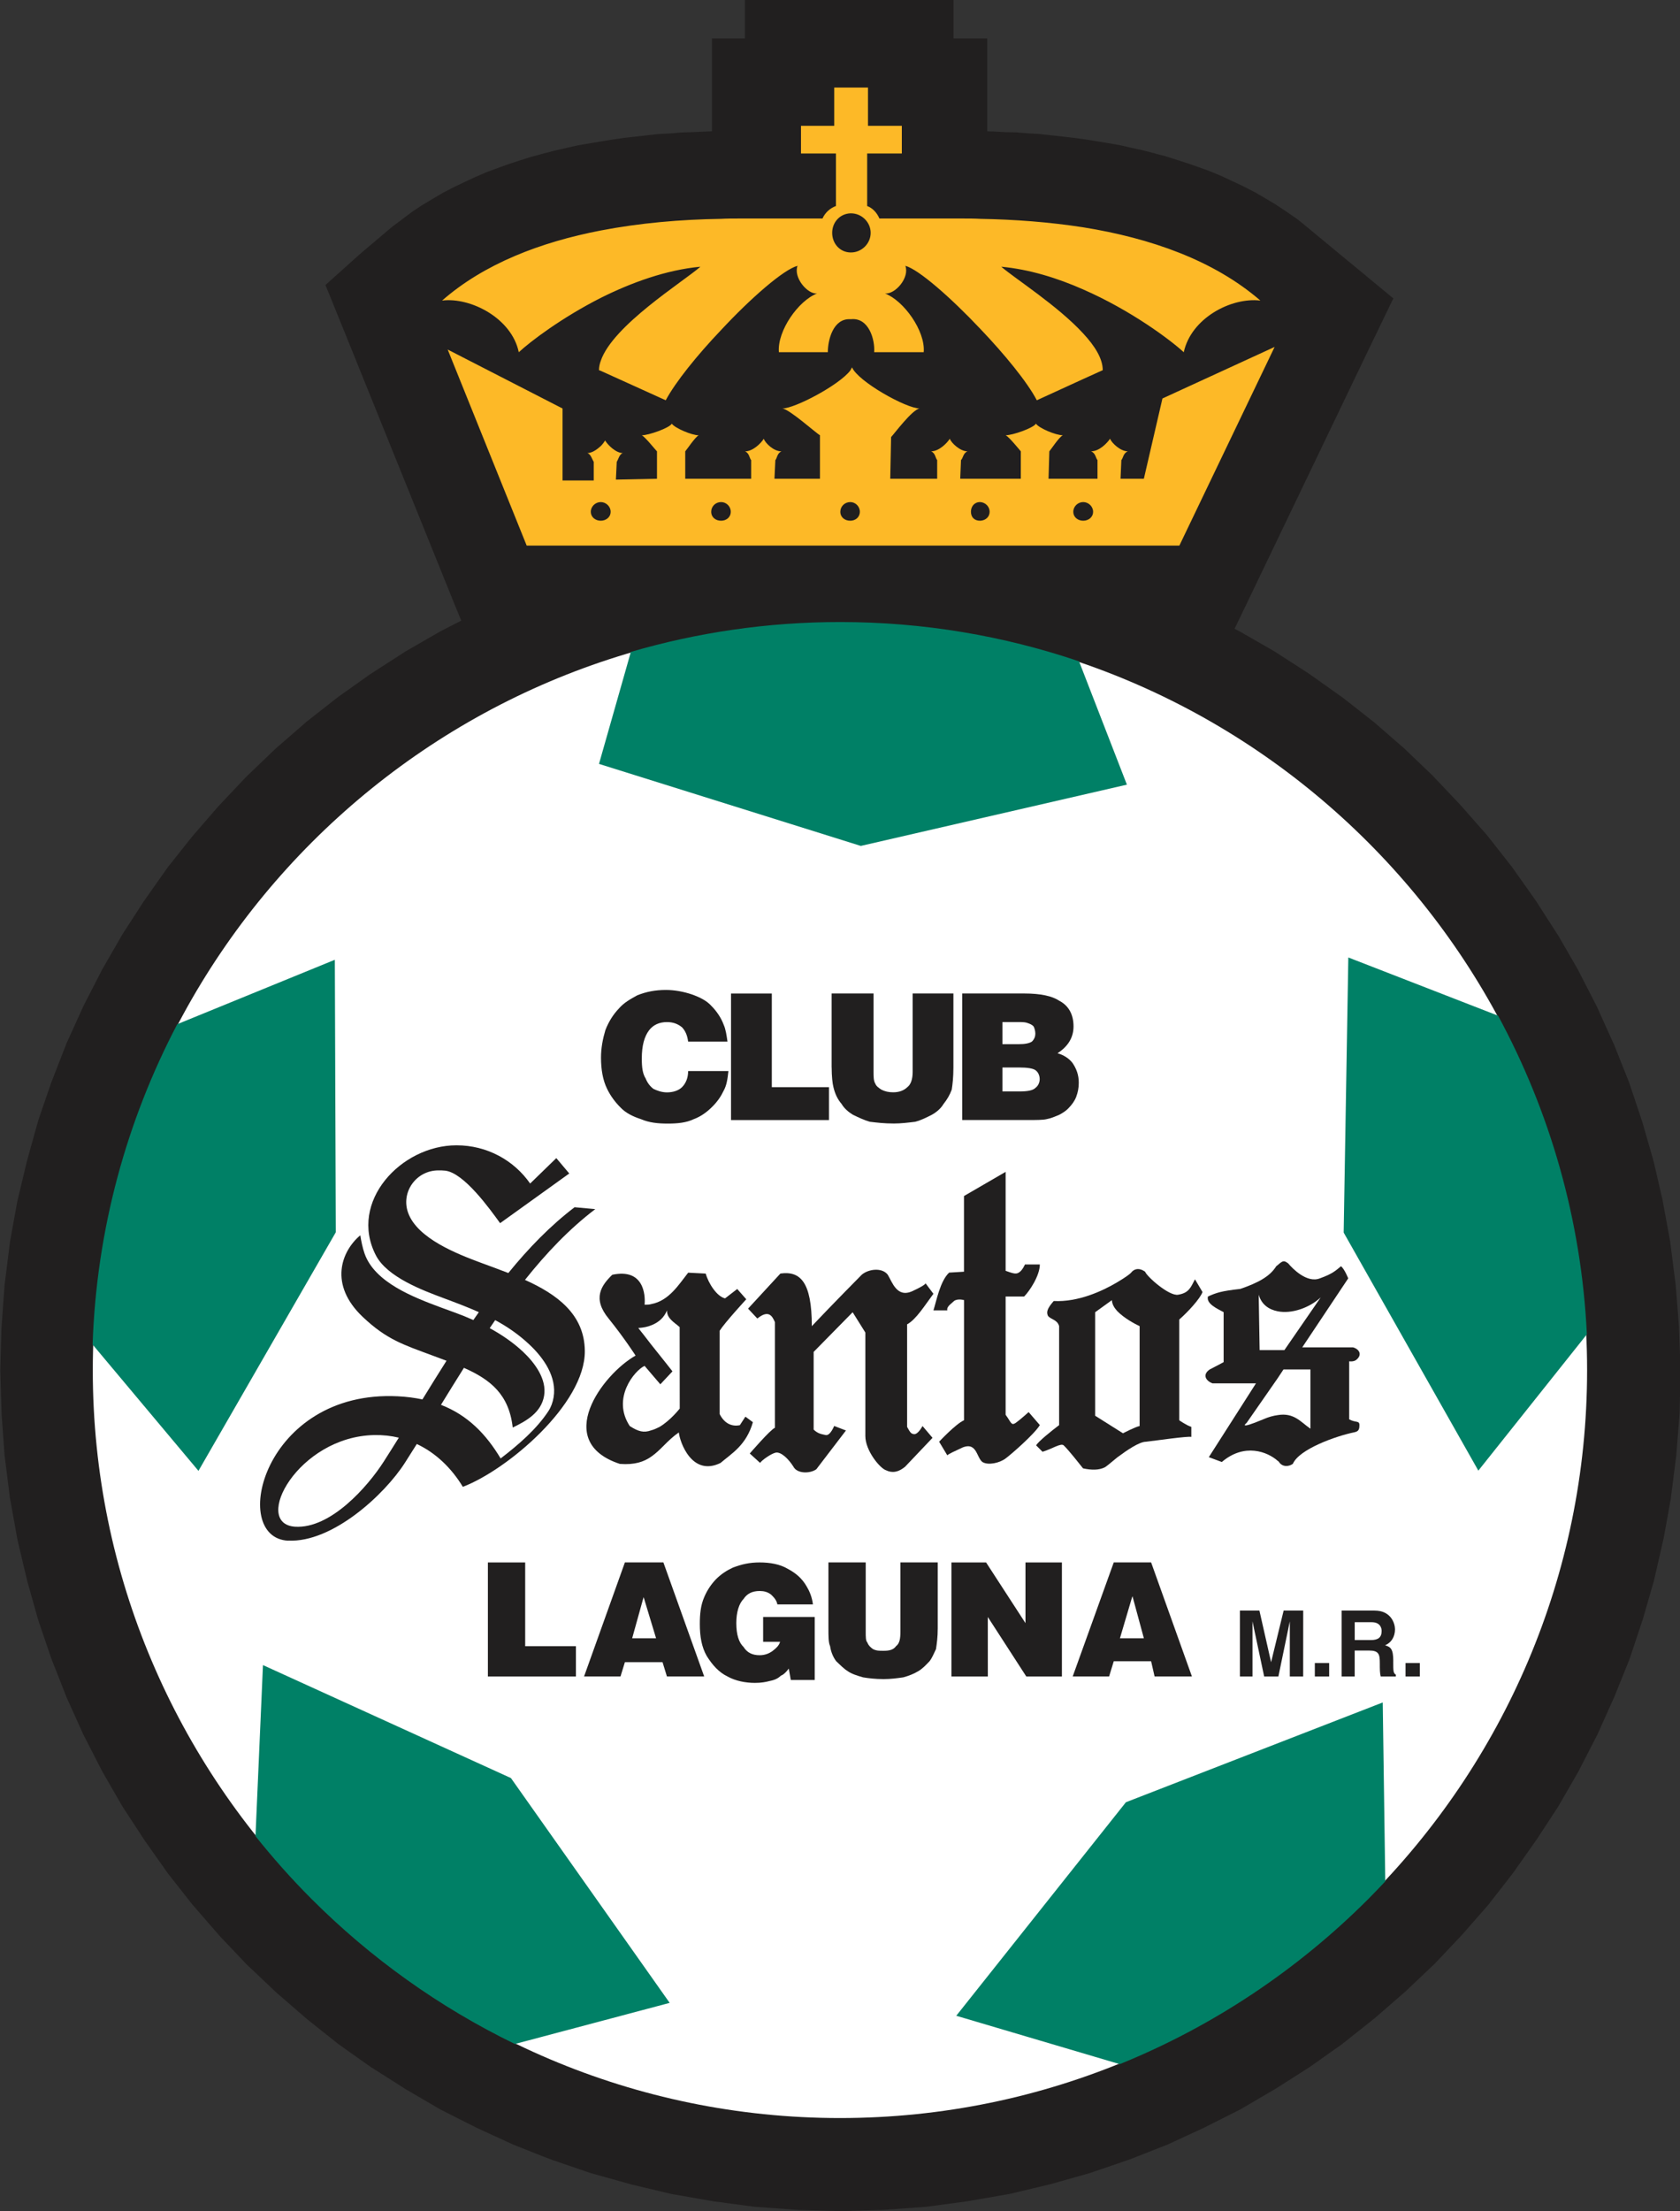 <?xml version="1.0" encoding="UTF-8" standalone="no"?>
<svg
   id="svg7254"
   version="1.1"
   viewBox="0 0 45.136 59.364"
   height="59.364mm"
   width="45.136mm"
   sodipodi:docname="Santos_Laguna_logo.svg"
   inkscape:version="1.4.1 (93de688d07, 2025-03-30)"
   xmlns:inkscape="http://www.inkscape.org/namespaces/inkscape"
   xmlns:sodipodi="http://sodipodi.sourceforge.net/DTD/sodipodi-0.dtd"
   xmlns="http://www.w3.org/2000/svg"
   xmlns:svg="http://www.w3.org/2000/svg"
   xmlns:rdf="http://www.w3.org/1999/02/22-rdf-syntax-ns#"
   xmlns:cc="http://creativecommons.org/ns#"
   xmlns:dc="http://purl.org/dc/elements/1.1/">
  <rect x="0" y="0" width="45.136" height="59.364" fill="#333333" stroke="none"/>
  <sodipodi:namedview
     id="namedview1"
     pagecolor="#ffffff"
     bordercolor="#000000"
     borderopacity="0.25"
     inkscape:showpageshadow="2"
     inkscape:pageopacity="0.0"
     inkscape:pagecheckerboard="0"
     inkscape:deskcolor="#d1d1d1"
     inkscape:document-units="mm"
     inkscape:zoom="3.2769183"
     inkscape:cx="85.293553"
     inkscape:cy="125.11756"
     inkscape:window-width="2560"
     inkscape:window-height="1376"
     inkscape:window-x="0"
     inkscape:window-y="0"
     inkscape:window-maximized="1"
     inkscape:current-layer="layer1" />
  <defs
     id="defs7248" />
  <g
     transform="translate(-107.425,-92.665)"
     id="layer1">
    <path
       d="m 152.534,128.302 -10e-4,-0.025 v -0.011 l -0.088,-1.105 -0.004,-0.022 -6.7e-4,-0.012 -0.137,-1.078 -0.003,-0.034 -0.004,-0.021 -0.197,-1.072 -0.003,-0.019 -6.6e-4,-0.007 -0.24,-1.037 -0.011,-0.038 -0.003,-0.013 -0.299,-1.043 -0.008,-0.019 -0.003,-0.01 -0.335,-1 -0.011,-0.03 -0.008,-0.019 -0.391,-0.983 -0.011,-0.027 -0.009,-0.013 -0.432,-0.958 -0.011,-0.024 -0.007,-0.013 -0.486,-0.947 -0.01,-0.019 -0.005,-0.011 -0.528,-0.914 -0.013,-0.021 -0.007,-0.008 -0.589,-0.915 -0.609,-0.86 -0.012,-0.019 -0.006,-0.007 -0.649,-0.826 -0.017,-0.021 -0.009,-0.011 -0.712,-0.81 -0.719,-0.758 -0.017,-0.017 -0.008,-0.011 -0.752,-0.719 -0.021,-0.019 -0.013,-0.012 -0.794,-0.69 -0.019,-0.015 -0.008,-0.006 -0.83,-0.651 -0.017,-0.012 -0.009,-0.005 -0.881,-0.624 -0.894,-0.576 -0.019,-0.011 -0.008,-0.006 -0.916,-0.526 -0.019,-0.011 -0.009,-0.004 -0.118,-0.061 0.081,-0.167 0.135,-0.281 0.085,-0.174 0.085,-0.178 3.093,-6.442 0.234,-0.486 0.107,-0.218 0.105,-0.22 0.17,-0.352 0.171,-0.352 -0.3,-0.247 -0.301,-0.249 -0.188,-0.157 -0.191,-0.156 -0.397,-0.327 -0.957,-0.792 -0.25,-0.202 -0.029,-0.021 -0.02,-0.014 -0.013,-0.01 -0.005,-0.002 -0.256,-0.176 -0.282,-0.185 -0.258,-0.153 -0.276,-0.162 -0.023,-0.01 -0.012,-0.007 -0.297,-0.152 -0.254,-0.118 -0.301,-0.141 -0.306,-0.129 -0.021,-0.007 -0.007,-0.003 -0.281,-0.102 -0.301,-0.104 -0.271,-0.088 -0.317,-0.1 -0.03,-0.01 -0.017,-0.004 -0.216,-0.053 -0.039,-0.015 -0.031,-0.008 -0.018,-0.004 -0.28,-0.071 -0.279,-0.061 -0.327,-0.075 -0.026,-0.005 -0.011,-6.66e-4 -0.282,-0.049 -0.61,-0.1 -0.322,-0.043 -0.287,-0.033 -0.289,-0.031 -0.335,-0.037 -0.022,-0.003 h -0.015 l -0.238,-0.013 -0.335,-0.027 -0.022,-0.001 h -0.011 l -0.248,-0.005 -0.325,-0.018 -0.182,-0.005 v -0.879 -0.308 -0.313 -0.496 -0.498 h -0.496 -0.41 v -0.038 -0.498 -0.497 h -0.497 -0.498 -0.311 -0.311 -2.373 -0.31 -0.311 -0.497 -0.496 v 0.497 0.498 0.038 h -0.389 -0.497 v 0.498 0.496 0.313 0.308 0.878 l -0.25,0.01 -0.245,0.012 -0.328,0.011 -0.023,6.65e-4 -0.011,0.001 -0.249,0.022 -0.335,0.018 -0.024,0.003 -0.011,0.001 -0.564,0.063 -0.327,0.037 -0.325,0.047 -0.282,0.046 -0.283,0.048 -0.325,0.055 -0.034,0.005 -0.019,0.005 -0.259,0.059 -0.337,0.077 -0.285,0.074 -0.333,0.09 -0.292,0.091 -0.316,0.104 -0.263,0.095 -0.297,0.108 -0.026,0.011 -0.014,0.005 -0.307,0.132 -0.255,0.119 -0.307,0.146 -0.273,0.141 -0.025,0.014 -0.013,0.008 -0.261,0.152 -0.263,0.158 -0.022,0.013 -0.011,0.007 -0.257,0.171 -0.017,0.011 -0.005,0.005 -0.018,0.013 -0.006,0.005 -0.479,0.359 -0.02,0.017 -0.011,0.008 -0.778,0.657 -0.152,0.134 -0.164,0.146 -0.162,0.147 -0.26,0.232 -0.261,0.234 0.133,0.324 0.13,0.323 0.083,0.206 0.083,0.202 0.319,0.788 2.625,6.493 0.08,0.199 0.079,0.192 0.117,0.284 -0.552,0.283 -0.023,0.013 -0.013,0.007 -0.915,0.527 -0.02,0.011 -0.01,0.009 -0.913,0.588 -0.862,0.611 -0.015,0.013 -0.007,0.005 -0.831,0.65 -0.017,0.014 -0.005,0.007 -0.788,0.684 -0.019,0.018 -0.011,0.009 -0.757,0.726 -0.019,0.019 -0.009,0.008 -0.74,0.783 -0.706,0.815 -0.656,0.826 -0.016,0.023 -0.008,0.011 -0.621,0.881 -0.571,0.882 -0.015,0.025 -0.008,0.015 -0.527,0.916 -0.009,0.019 -0.005,0.009 -0.487,0.949 -0.009,0.02 -0.003,0.008 -0.433,0.953 -0.012,0.029 -0.007,0.018 -0.397,1.02 -0.348,1.013 -0.007,0.029 -0.005,0.012 -0.296,1.066 -0.253,1.059 -0.005,0.023 -0.002,0.01 -0.192,1.059 -0.005,0.032 -0.001,0.018 -0.136,1.085 -0.003,0.028 -0.002,0.017 -0.082,1.136 -0.031,1.11 v 0.022 0.007 0.021 0.009 l 0.034,1.144 0.08,1.104 0.003,0.027 0.002,0.014 0.136,1.081 0.004,0.03 0.004,0.019 0.192,1.069 0.007,0.029 0.002,0.017 0.258,1.086 0.29,1.033 0.009,0.026 0.004,0.015 0.346,1.015 0.009,0.022 0.004,0.011 0.383,0.973 0.011,0.029 0.008,0.018 0.432,0.957 0.007,0.018 0.003,0.006 0.008,0.017 0.004,0.006 0.482,0.939 0.011,0.023 0.008,0.013 0.522,0.907 0.017,0.029 0.009,0.013 0.589,0.901 0.597,0.846 0.01,0.015 0.003,0.005 0.012,0.015 0.005,0.007 0.658,0.837 0.013,0.015 0.007,0.007 0.707,0.814 0.713,0.752 0.023,0.023 0.014,0.013 0.783,0.741 0.814,0.705 0.826,0.656 0.022,0.017 0.011,0.009 0.849,0.601 0.024,0.016 0.013,0.007 0.911,0.579 0.915,0.534 0.027,0.015 0.013,0.007 0.968,0.488 0.975,0.447 0.021,0.007 0.009,0.004 0.757,0.301 0.263,0.099 1.017,0.348 0.027,0.008 0.014,0.003 1.063,0.297 1.053,0.25 0.034,0.007 0.018,0.003 1.09,0.19 0.538,0.072 0.545,0.072 0.035,0.003 0.021,0.002 1.1,0.081 0.025,0.001 0.013,0.001 1.111,0.032 h 0.041 0.015 l 1.125,-0.033 0.02,-0.001 h 0.008 l 1.102,-0.081 0.034,-0.004 0.017,-0.001 1.074,-0.144 0.027,-0.005 0.018,-0.003 0.078,-0.014 0.991,-0.172 0.029,-0.005 0.013,-0.003 1.076,-0.257 1.037,-0.292 0.026,-0.007 0.011,-0.005 1.019,-0.348 0.02,-0.007 0.011,-0.003 0.805,-0.317 0.179,-0.068 0.033,-0.015 0.017,-0.007 0.983,-0.454 0.933,-0.471 0.018,-0.009 0.003,-0.002 0.023,-0.012 0.009,-0.005 0.935,-0.548 0.879,-0.56 0.025,-0.017 0.014,-0.009 0.862,-0.609 0.019,-0.015 0.008,-0.007 0.85,-0.675 0.814,-0.707 0.752,-0.713 0.024,-0.022 0.015,-0.014 0.735,-0.778 0.687,-0.783 0.013,-0.015 0.003,-0.005 0.015,-0.019 0.007,-0.007 0.651,-0.838 0.011,-0.013 0.003,-0.008 0.619,-0.877 0.571,-0.873 0.016,-0.027 0.01,-0.017 0.528,-0.915 0.011,-0.021 0.003,-0.009 0.484,-0.941 0.013,-0.025 0.005,-0.014 0.446,-0.994 0.396,-0.981 0.011,-0.032 0.007,-0.018 0.348,-1.045 0.295,-1.021 0.009,-0.039 0.004,-0.015 0.24,-1.052 0.005,-0.026 0.005,-0.015 0.192,-1.063 0.004,-0.031 0.002,-0.019 0.139,-1.092 0.003,-0.021 v -0.011 l 0.088,-1.101 0.002,-0.031 v -0.019 l 0.024,-1.145 z"
       style="fill:#211f1f;fill-opacity:1;fill-rule:nonzero;stroke:none;stroke-width:0.665"
       id="path5310" />
    <path
       d="m 129.995,109.382 c 11.052,0 20.07,9.022 20.07,20.071 0,11.059 -9.018,20.078 -20.07,20.079 -11.059,0 -20.077,-9.02 -20.077,-20.079 0,-11.05 9.018,-20.071 20.077,-20.071"
       style="fill:#ffffff;fill-opacity:1;fill-rule:nonzero;stroke:none;stroke-width:0.665"
       id="path5322" />
    <path
       d="m 116.421,118.434 -4.233,1.729 c -1.359,2.591 -2.17,5.508 -2.275,8.601 l 2.844,3.392 3.69,-6.406 z m -1.931,18.937 -0.201,4.592 c 0.472,0.591 0.974,1.156 1.508,1.689 1.584,1.584 3.429,2.905 5.462,3.892 l 4.158,-1.104 -4.265,-6.036 z m 21.926,-26.949 c -2.017,-0.685 -4.179,-1.056 -6.421,-1.056 -1.949,0 -3.836,0.281 -5.621,0.802 l -0.856,3.007 7.034,2.202 7.149,-1.645 z m 11.257,9.513 -4.023,-1.563 -0.125,7.386 3.618,6.392 2.915,-3.659 c 6.7e-4,-0.003 6.7e-4,-0.007 6.7e-4,-0.008 -0.148,-3.08 -0.997,-5.981 -2.385,-8.547 m -9.999,21.117 -4.558,5.733 4.392,1.299 c 2.518,-1.021 4.784,-2.539 6.677,-4.433 0.156,-0.155 0.306,-0.315 0.457,-0.474 l -0.068,-4.804 z"
       style="fill:#008066;fill-opacity:1;fill-rule:nonzero;stroke:none;stroke-width:0.665"
       id="path5326" />
    <path
       d="m 138.656,103.364 -0.499,2.154 h -0.627 l 0.022,-0.5 c 0.049,-0.049 0.049,-0.188 0.174,-0.235 -0.196,0 -0.43,-0.22 -0.478,-0.338 -0.079,0.118 -0.289,0.338 -0.511,0.338 0.126,0.047 0.126,0.186 0.174,0.235 v 0.5 h -1.315 l 0.021,-0.735 c 0.048,-0.055 0.261,-0.383 0.363,-0.432 -0.197,0 -0.649,-0.195 -0.722,-0.311 -0.07,0.116 -0.619,0.311 -0.814,0.311 0.095,0.049 0.36,0.377 0.407,0.432 v 0.735 h -1.628 l 0.021,-0.5 c 0.056,-0.049 0.056,-0.188 0.174,-0.235 -0.195,0 -0.43,-0.22 -0.476,-0.338 -0.072,0.118 -0.291,0.338 -0.501,0.338 0.116,0.047 0.116,0.186 0.163,0.235 v 0.5 h -1.261 l 0.023,-1.118 c 0.071,-0.072 0.571,-0.744 0.768,-0.768 -0.362,0 -1.653,-0.721 -1.818,-1.104 -0.015,0.03 -0.031,0.053 -0.047,0.086 -0.299,0.39 -1.487,1.018 -1.824,1.018 0.194,0.023 0.907,0.665 1.01,0.719 v 1.168 h -1.223 l 0.024,-0.5 c 0.047,-0.049 0.047,-0.188 0.165,-0.235 -0.211,0 -0.432,-0.22 -0.477,-0.338 -0.071,0.118 -0.291,0.338 -0.502,0.338 0.117,0.047 0.117,0.186 0.164,0.235 v 0.5 h -1.771 v -0.735 c 0.047,-0.055 0.267,-0.383 0.361,-0.432 -0.188,0 -0.643,-0.195 -0.721,-0.311 -0.07,0.116 -0.619,0.311 -0.807,0.311 0.094,0.049 0.354,0.377 0.408,0.432 v 0.735 l -1.104,0.023 0.023,-0.477 c 0.047,-0.071 0.07,-0.21 0.165,-0.235 -0.188,0 -0.408,-0.22 -0.477,-0.338 -0.025,0.041 -0.063,0.095 -0.118,0.15 -0.102,0.093 -0.235,0.188 -0.361,0.188 0.094,0.025 0.126,0.164 0.173,0.235 v 0.5 h -0.838 v -1.932 l -3.086,-1.583 2.122,5.263 h 17.536 l 2.559,-5.333 z m -15.091,3.282 c -0.14,0 -0.267,-0.093 -0.267,-0.242 0,-0.142 0.126,-0.259 0.267,-0.259 0.141,0 0.266,0.118 0.266,0.259 0,0.148 -0.125,0.242 -0.266,0.242 m 3.233,0 c -0.149,0 -0.265,-0.093 -0.265,-0.242 0,-0.142 0.116,-0.259 0.265,-0.259 0.143,0 0.26,0.118 0.26,0.259 0,0.148 -0.117,0.242 -0.26,0.242 m 3.471,0 c -0.149,0 -0.267,-0.093 -0.267,-0.242 0,-0.142 0.118,-0.259 0.267,-0.259 0.14,0 0.257,0.118 0.257,0.259 0,0.148 -0.117,0.242 -0.257,0.242 m 3.492,0 h -0.007 c -0.149,0 -0.243,-0.093 -0.243,-0.242 0,-0.142 0.094,-0.259 0.243,-0.259 h 0.007 c 0.143,0.009 0.252,0.126 0.252,0.259 0,0.14 -0.109,0.236 -0.252,0.242 m 2.767,0 c -0.144,0 -0.267,-0.093 -0.267,-0.242 0,-0.142 0.123,-0.259 0.267,-0.259 0.14,0 0.265,0.118 0.265,0.259 0,0.148 -0.125,0.242 -0.265,0.242 m -15.164,-4.525 c 0.313,-0.29 1.152,-0.926 2.201,-1.458 0.815,-0.407 1.754,-0.751 2.678,-0.837 -0.477,0.414 -2.358,1.581 -2.678,2.529 -0.031,0.086 -0.047,0.164 -0.047,0.249 l 0.047,0.017 1.746,0.791 c 0.259,-0.486 0.846,-1.214 1.488,-1.887 0.802,-0.862 1.686,-1.629 2.053,-1.723 -0.117,0.314 0.267,0.767 0.525,0.743 -0.501,0.19 -1.073,1.003 -1.026,1.576 h 1.315 c 0,-0.33 0.143,-0.91 0.604,-0.886 h 0.023 c 0.478,-0.047 0.643,0.556 0.618,0.886 h 1.331 c 0.048,-0.573 -0.539,-1.387 -1.04,-1.576 0.281,0.024 0.665,-0.429 0.547,-0.743 0.353,0.094 1.214,0.846 2.012,1.691 0.651,0.682 1.262,1.426 1.52,1.919 l 1.247,-0.571 0.524,-0.237 c 0,-0.311 -0.212,-0.649 -0.524,-0.985 -0.691,-0.751 -1.842,-1.48 -2.202,-1.793 0.753,0.07 1.511,0.305 2.202,0.611 1.275,0.557 2.333,1.347 2.701,1.685 0.195,-0.91 1.269,-1.481 2.058,-1.387 -1.251,-1.082 -2.951,-1.676 -4.76,-1.967 -0.911,-0.141 -1.842,-0.211 -2.767,-0.227 -0.156,-0.009 -0.312,-0.009 -0.461,-0.009 h -2.247 c -0.07,-0.163 -0.188,-0.282 -0.329,-0.336 v -1.41 h 0.931 v -0.742 h -0.909 v -1.028 h -0.907 v 1.028 h -0.893 v 0.742 h 0.939 v 1.41 c -0.149,0.054 -0.29,0.173 -0.361,0.336 h -2.246 c -0.165,0 -0.322,0 -0.48,0.009 -1.08,0.016 -2.176,0.11 -3.233,0.313 -1.621,0.313 -3.132,0.893 -4.261,1.881 0.768,-0.095 1.872,0.476 2.06,1.387 m 8.905,-3.729 h 0.023 c 0.281,0 0.526,0.235 0.526,0.524 0,0.291 -0.245,0.526 -0.526,0.526 h -0.023 c -0.282,-0.008 -0.485,-0.242 -0.485,-0.526 0,-0.281 0.203,-0.51 0.485,-0.524"
       style="fill:#fdb927;fill-opacity:1;fill-rule:nonzero;stroke:none;stroke-width:0.665"
       id="path5330" />
    <g
       id="g13"
       inkscape:label="text-club">
      <path
         d="m 126.972,120.63 h -1.059 c -0.023,-0.164 -0.07,-0.282 -0.164,-0.383 -0.117,-0.094 -0.242,-0.14 -0.405,-0.14 -0.198,0 -0.363,0.069 -0.479,0.218 -0.126,0.166 -0.197,0.407 -0.197,0.76 0,0.243 0.023,0.408 0.102,0.533 0.047,0.117 0.117,0.212 0.211,0.282 0.095,0.046 0.22,0.094 0.363,0.094 0.163,0 0.312,-0.048 0.405,-0.14 0.094,-0.095 0.164,-0.236 0.164,-0.432 h 1.082 c -0.023,0.22 -0.048,0.383 -0.126,0.524 -0.07,0.149 -0.164,0.29 -0.305,0.431 -0.148,0.149 -0.313,0.267 -0.5,0.336 -0.197,0.095 -0.431,0.119 -0.698,0.119 -0.266,0 -0.5,-0.024 -0.721,-0.119 -0.212,-0.069 -0.407,-0.164 -0.548,-0.312 -0.14,-0.14 -0.267,-0.306 -0.361,-0.501 -0.116,-0.235 -0.164,-0.525 -0.164,-0.838 0,-0.259 0.047,-0.501 0.117,-0.737 0.093,-0.242 0.219,-0.43 0.36,-0.579 0.142,-0.164 0.314,-0.257 0.501,-0.36 0.244,-0.095 0.477,-0.142 0.768,-0.142 0.235,0 0.476,0.047 0.689,0.118 0.22,0.077 0.407,0.172 0.532,0.312 0.14,0.142 0.258,0.313 0.328,0.502 0.057,0.126 0.079,0.29 0.103,0.454"
         style="fill:#211f1f;fill-opacity:1;fill-rule:nonzero;stroke:none;stroke-width:0.665"
         id="path5334" />
      <path
         d="m 129.697,122.738 h -2.632 v -3.398 h 1.096 v 2.514 h 1.536 z"
         style="fill:#211f1f;fill-opacity:1;fill-rule:nonzero;stroke:none;stroke-width:0.665"
         id="path5338" />
      <path
         d="m 129.768,121.327 v -1.988 h 1.126 v 2.106 c 0,0.117 0,0.242 0.047,0.313 0.025,0.07 0.095,0.118 0.166,0.164 0.095,0.048 0.196,0.07 0.313,0.07 0.165,0 0.289,-0.048 0.385,-0.14 0.092,-0.072 0.14,-0.212 0.14,-0.408 v -2.106 h 1.095 v 1.988 c 0,0.267 -0.023,0.454 -0.045,0.595 -0.055,0.148 -0.126,0.266 -0.22,0.384 -0.07,0.118 -0.186,0.219 -0.314,0.29 -0.139,0.07 -0.273,0.141 -0.446,0.188 -0.187,0.023 -0.383,0.047 -0.572,0.047 -0.265,0 -0.454,-0.024 -0.649,-0.047 -0.164,-0.047 -0.305,-0.117 -0.454,-0.188 -0.118,-0.071 -0.236,-0.172 -0.304,-0.29 -0.102,-0.118 -0.174,-0.259 -0.22,-0.453 -0.025,-0.095 -0.047,-0.291 -0.047,-0.526"
         style="fill:#211f1f;fill-opacity:1;fill-rule:nonzero;stroke:none;stroke-width:0.665"
         id="path5350" />
      <path
         d="m 136.245,121.211 c -0.095,-0.128 -0.244,-0.221 -0.408,-0.268 0.291,-0.188 0.43,-0.43 0.43,-0.72 0,-0.305 -0.118,-0.55 -0.383,-0.689 -0.189,-0.126 -0.502,-0.195 -0.933,-0.195 h -0.157 -1.518 v 3.398 h 1.518 0.204 c 0.267,0 0.454,0 0.549,-0.025 0.126,-0.023 0.22,-0.069 0.337,-0.116 0.094,-0.048 0.195,-0.119 0.243,-0.172 0.093,-0.095 0.164,-0.189 0.211,-0.307 0.046,-0.124 0.07,-0.241 0.07,-0.383 0,-0.219 -0.07,-0.384 -0.164,-0.523 m -1.887,-1.105 h 0.361 0.076 c 0.118,0 0.19,0.007 0.228,0.023 0.072,0.023 0.128,0.047 0.172,0.094 0.025,0.046 0.047,0.124 0.047,0.195 0,0.07 -0.022,0.142 -0.091,0.212 -0.072,0.048 -0.19,0.07 -0.356,0.07 h -0.007 -0.43 z m 0.884,1.77 c -0.07,0.069 -0.219,0.093 -0.429,0.093 h -0.018 -0.437 v -0.643 h 0.437 0.018 c 0.21,0 0.359,0.023 0.429,0.07 0.071,0.048 0.117,0.141 0.117,0.243 0,0.093 -0.046,0.188 -0.117,0.236"
         style="fill:#211f1f;fill-opacity:1;fill-rule:nonzero;stroke:none;stroke-width:0.665"
         id="path5354" />
    </g>
    <g
       id="g11"
       inkscape:label="text-laguna">
      <path
         d="m 122.898,137.677 h -2.365 v -3.062 h 1.002 v 2.249 h 1.363 z"
         style="fill:#211f1f;fill-opacity:1;fill-rule:nonzero;stroke:none;stroke-width:0.665"
         id="path5358" />
      <path
         d="m 125.248,134.614 h -0.518 -0.516 l -1.097,3.062 h 0.979 l 0.118,-0.384 h 0.516 0.495 l 0.118,0.384 h 1.001 z m -0.518,2.037 h -0.321 l 0.307,-1.104 0.013,0.039 0.323,1.066 z"
         style="fill:#211f1f;fill-opacity:1;fill-rule:nonzero;stroke:none;stroke-width:0.665"
         id="path5362" />
      <path
         d="m 129.266,135.742 h -0.955 c -0.025,-0.125 -0.101,-0.196 -0.173,-0.267 -0.092,-0.069 -0.189,-0.093 -0.304,-0.093 -0.197,0 -0.338,0.07 -0.431,0.212 -0.124,0.124 -0.196,0.359 -0.196,0.649 0,0.315 0.071,0.525 0.196,0.643 0.093,0.149 0.234,0.22 0.431,0.22 0.14,0 0.259,-0.047 0.352,-0.118 0.1,-0.077 0.172,-0.148 0.197,-0.242 h -0.455 v -0.667 h 1.386 v 1.692 h -0.643 l -0.054,-0.306 c -0.07,0.094 -0.141,0.164 -0.212,0.19 -0.072,0.07 -0.164,0.116 -0.29,0.14 -0.116,0.031 -0.234,0.054 -0.407,0.054 -0.259,0 -0.524,-0.054 -0.737,-0.172 -0.242,-0.118 -0.408,-0.313 -0.557,-0.548 -0.139,-0.243 -0.187,-0.526 -0.187,-0.862 0,-0.265 0.022,-0.5 0.118,-0.72 0.069,-0.164 0.171,-0.329 0.313,-0.478 0.14,-0.141 0.288,-0.236 0.454,-0.314 0.243,-0.093 0.454,-0.14 0.721,-0.14 0.281,0 0.549,0.047 0.76,0.173 0.219,0.117 0.383,0.258 0.508,0.477 0.071,0.118 0.142,0.282 0.165,0.478"
         style="fill:#211f1f;fill-opacity:1;fill-rule:nonzero;stroke:none;stroke-width:0.665"
         id="path5374" />
      <path
         d="m 129.682,136.384 v -1.77 h 1.002 v 1.864 c 0,0.148 0,0.243 0.046,0.289 0.025,0.071 0.072,0.118 0.148,0.174 0.095,0.046 0.165,0.046 0.283,0.046 0.149,0 0.266,-0.023 0.337,-0.124 0.093,-0.071 0.118,-0.189 0.118,-0.385 v -1.864 h 1.003 v 1.77 c 0,0.242 -0.025,0.408 -0.047,0.557 -0.057,0.117 -0.102,0.235 -0.174,0.327 -0.093,0.095 -0.18,0.196 -0.305,0.268 -0.118,0.069 -0.234,0.118 -0.4,0.164 -0.171,0.024 -0.335,0.047 -0.532,0.047 -0.211,0 -0.407,-0.023 -0.548,-0.047 -0.164,-0.046 -0.312,-0.095 -0.409,-0.164 -0.116,-0.072 -0.21,-0.173 -0.312,-0.268 -0.071,-0.092 -0.141,-0.234 -0.165,-0.405 -0.045,-0.096 -0.045,-0.26 -0.045,-0.479"
         style="fill:#211f1f;fill-opacity:1;fill-rule:nonzero;stroke:none;stroke-width:0.665"
         id="path5378" />
      <path
         d="m 133.965,137.677 h -0.978 v -3.062 h 0.931 l 1.058,1.629 v -1.629 h 0.979 v 3.062 h -0.957 l -1.034,-1.598 z"
         style="fill:#211f1f;fill-opacity:1;fill-rule:nonzero;stroke:none;stroke-width:0.665"
         id="path5382" />
      <path
         d="m 138.352,134.614 h -0.516 -0.488 l -1.103,3.062 h 0.978 l 0.125,-0.408 h 0.488 0.516 l 0.093,0.408 h 1.003 z m -0.516,2.037 h -0.322 l 0.322,-1.088 0.015,-0.041 0.306,1.129 z"
         style="fill:#211f1f;fill-opacity:1;fill-rule:nonzero;stroke:none;stroke-width:0.665"
         id="path5386" />
    </g>
    <g
       id="g6"
       style="display:inline"
       inkscape:label="text-santos">
      <path
         d="m 118.14,131.265 c -0.208,-0.05 -0.426,-0.074 -0.655,-0.07 -2.053,0.035 -3.302,2.382 -2.134,2.46 0.953,0.062 1.95,-1.071 2.384,-1.748 0.136,-0.212 0.27,-0.426 0.405,-0.642 m 1.132,-0.882 c 0.725,0.281 1.215,0.792 1.603,1.44 0.476,-0.364 0.969,-0.79 1.283,-1.27 0.071,-0.108 0.117,-0.234 0.14,-0.371 0.092,-0.548 -0.267,-1.057 -0.644,-1.412 -0.29,-0.274 -0.599,-0.485 -0.925,-0.661 -0.049,0.071 -0.098,0.143 -0.147,0.215 0.327,0.179 0.635,0.39 0.895,0.635 0.309,0.291 0.642,0.73 0.566,1.18 -0.076,0.452 -0.473,0.675 -0.843,0.854 -0.1,-0.892 -0.6,-1.288 -1.311,-1.603 -0.208,0.329 -0.413,0.662 -0.618,0.995 m -4.105,3.646 c -1.603,-0.079 -0.663,-4.06 2.951,-3.877 0.236,0.012 0.454,0.041 0.657,0.084 0.214,-0.348 0.429,-0.695 0.647,-1.038 -0.122,-0.047 -0.249,-0.094 -0.38,-0.142 -0.78,-0.29 -1.227,-0.427 -1.866,-1.031 -0.927,-0.874 -0.577,-1.772 -0.07,-2.196 0.024,0.156 0.061,0.337 0.113,0.486 0.27,0.786 1.342,1.187 2.047,1.45 0.134,0.05 0.269,0.099 0.405,0.148 0.156,0.057 0.315,0.121 0.472,0.192 0.049,-0.071 0.099,-0.142 0.148,-0.212 -0.3,-0.134 -0.611,-0.251 -0.933,-0.371 -0.583,-0.217 -1.535,-0.572 -1.836,-1.159 -0.736,-1.433 0.679,-2.95 2.168,-2.95 0.823,0 1.546,0.405 1.979,1.027 l 0.703,-0.683 0.348,0.413 -1.858,1.334 c -0.276,-0.381 -0.971,-1.353 -1.476,-1.41 -0.06,-0.007 -0.123,-0.007 -0.183,-0.007 -0.595,0 -1.013,0.584 -0.812,1.139 0.25,0.692 1.325,1.106 1.95,1.339 0.239,0.089 0.491,0.179 0.742,0.277 0.545,-0.669 1.13,-1.271 1.78,-1.766 l 0.556,0.051 c -0.695,0.528 -1.314,1.178 -1.889,1.9 0.857,0.386 1.599,0.921 1.608,1.907 0.014,1.43 -2.094,3.201 -3.277,3.649 -0.309,-0.509 -0.73,-0.912 -1.237,-1.15 -0.106,0.169 -0.212,0.337 -0.319,0.504 -0.549,0.858 -1.95,2.148 -3.136,2.09"
         style="fill:#211f1f;fill-opacity:1;fill-rule:nonzero;stroke:none;stroke-width:0.665"
         id="path5398" />
      <path
         d="m 127.451,130.701 -0.148,0.228 c -0.228,0.048 -0.423,-0.057 -0.544,-0.299 v -2.235 c 0.146,-0.229 0.716,-0.846 0.716,-0.846 l -0.243,-0.276 -0.327,0.252 c -0.218,-0.049 -0.445,-0.399 -0.52,-0.666 l -0.471,-0.024 c -0.244,0.307 -0.511,0.754 -0.991,0.843 -0.056,0.017 -0.114,0.017 -0.18,0.017 0.025,-0.269 -0.023,-0.983 -0.868,-0.804 -0.292,0.283 -0.545,0.634 -0.097,1.177 0.421,0.522 0.723,0.993 0.723,0.993 -0.894,0.504 -2.234,2.315 -0.423,2.908 0.398,0.031 0.65,-0.057 0.845,-0.196 0.26,-0.178 0.432,-0.437 0.74,-0.649 0.024,0.252 0.349,1.196 1.12,0.82 0.292,-0.251 0.691,-0.471 0.87,-1.095 z m -1.764,-0.218 c 0,0 -0.244,0.316 -0.544,0.494 -0.081,0.041 -0.154,0.073 -0.22,0.09 -0.203,0.074 -0.349,0.034 -0.578,-0.114 -0.494,-0.746 0.13,-1.494 0.398,-1.616 l 0.18,0.211 0.243,0.284 0.326,-0.348 c 0,0 -0.301,-0.384 -0.57,-0.717 -0.146,-0.188 -0.275,-0.358 -0.349,-0.447 0.13,-0.007 0.251,-0.031 0.349,-0.072 0.212,-0.082 0.349,-0.219 0.422,-0.399 0,0.219 0.194,0.317 0.341,0.447 z"
         style="fill:#211f1f;fill-opacity:1;fill-rule:nonzero;stroke:none;stroke-width:0.665"
         id="path5402" />
      <path
         d="m 127.523,127.8 0.869,-0.942 c 0.521,-0.072 0.844,0.204 0.844,1.413 0.52,-0.552 1.341,-1.381 1.341,-1.381 0.178,-0.153 0.545,-0.202 0.699,0 0.121,0.196 0.244,0.634 0.666,0.439 0.438,-0.204 0.341,-0.22 0.341,-0.22 l 0.22,0.293 c -0.22,0.293 -0.464,0.691 -0.707,0.82 v 2.754 c 0.072,0.123 0.097,0.194 0.196,0.194 0.105,0 0.218,-0.218 0.218,-0.218 l 0.269,0.317 -0.733,0.772 c -0.202,0.17 -0.373,0.17 -0.52,0.097 -0.155,-0.049 -0.552,-0.52 -0.552,-0.918 v -2.778 l -0.341,-0.545 -1.048,1.065 v 2.087 c 0.129,0.121 0.228,0.121 0.324,0.146 0.122,0.024 0.227,-0.244 0.227,-0.244 l 0.317,0.121 -0.796,1.041 c -0.171,0.122 -0.52,0.122 -0.617,-0.072 -0.123,-0.196 -0.325,-0.399 -0.471,-0.375 -0.123,0.024 -0.375,0.203 -0.423,0.276 l -0.277,-0.252 c 0,0 0.552,-0.641 0.676,-0.691 v -2.835 c -0.074,-0.17 -0.17,-0.341 -0.473,-0.098 z"
         style="fill:#211f1f;fill-opacity:1;fill-rule:nonzero;stroke:none;stroke-width:0.665"
         id="path5406" />
      <path
         d="m 133.324,126.809 v -2.032 l 1.119,-0.649 v 2.657 c 0.147,0.049 0.269,0.105 0.35,0.049 0.097,-0.049 0.169,-0.22 0.169,-0.22 h 0.4 c 0,0.299 -0.276,0.715 -0.422,0.861 h -0.497 v 3.176 c 0.147,0.196 0.147,0.3 0.269,0.218 0.106,-0.072 0.349,-0.291 0.349,-0.291 l 0.301,0.349 c -0.147,0.243 -0.772,0.788 -0.919,0.895 -0.155,0.12 -0.47,0.194 -0.625,0.095 -0.17,-0.13 -0.146,-0.601 -0.616,-0.349 -0.326,0.147 -0.326,0.171 -0.326,0.171 l -0.22,-0.366 c 0,0 0.448,-0.48 0.669,-0.576 v -3.226 c 0,0 -0.171,-0.049 -0.269,0.025 -0.073,0.074 -0.204,0.147 -0.18,0.251 h -0.373 c 0.081,-0.251 0.178,-0.786 0.422,-1.014 z"
         style="fill:#211f1f;fill-opacity:1;fill-rule:nonzero;stroke:none;stroke-width:0.665"
         id="path5410" />
      <path
         d="m 139.107,128.093 c 0.228,-0.196 0.569,-0.569 0.625,-0.739 l -0.202,-0.341 c -0.121,0.235 -0.171,0.365 -0.447,0.413 -0.243,0.051 -0.846,-0.487 -0.893,-0.617 -0.17,-0.12 -0.301,-0.072 -0.375,0.025 -0.032,0.039 -0.171,0.138 -0.375,0.259 -0.398,0.236 -1.047,0.536 -1.705,0.503 -0.178,0.203 -0.202,0.3 -0.154,0.399 0.074,0.098 0.251,0.098 0.299,0.276 v 2.657 c -0.193,0.145 -0.569,0.446 -0.617,0.544 l 0.171,0.171 c 0.253,-0.073 0.496,-0.243 0.569,-0.171 0.13,0.122 0.423,0.496 0.52,0.617 0.228,0.049 0.423,0.049 0.576,-0.024 0.051,-0.024 0.18,-0.138 0.341,-0.269 0.261,-0.194 0.594,-0.422 0.774,-0.422 0.275,-0.032 1.121,-0.154 1.218,-0.13 v -0.269 c -0.146,-0.048 -0.325,-0.178 -0.325,-0.178 z m -1.064,2.859 c -0.12,0.024 -0.447,0.195 -0.447,0.195 l -0.156,-0.098 -0.592,-0.373 v -2.779 l 0.449,-0.324 c 0.005,0.104 0.062,0.203 0.143,0.292 0.19,0.196 0.482,0.349 0.603,0.406 z"
         style="fill:#211f1f;fill-opacity:1;fill-rule:nonzero;stroke:none;stroke-width:0.665"
         id="path5414" />
      <path
         d="m 143.673,130.773 v -1.559 c 0,0 0.13,0.023 0.203,-0.049 0.148,-0.129 0.072,-0.276 -0.099,-0.325 h -1.365 l 1.235,-1.852 c 0,0 -0.098,-0.251 -0.194,-0.326 -0.123,0.098 -0.204,0.196 -0.569,0.326 -0.351,0.137 -0.746,-0.277 -0.846,-0.399 -0.115,-0.088 -0.146,-0.082 -0.285,0.042 l -0.04,0.031 c -0.17,0.277 -0.494,0.447 -0.965,0.609 -0.52,0.057 -0.651,0.106 -0.87,0.204 -0.049,0.194 0.244,0.324 0.422,0.42 v 1.341 c 0,0 -0.178,0.099 -0.373,0.197 -0.196,0.13 -0.121,0.3 0.074,0.373 h 1.168 l -1.267,1.982 0.349,0.13 c 0.609,-0.519 1.228,-0.275 1.502,-0.031 0.011,0.007 0.025,0.015 0.034,0.031 0.098,0.147 0.275,0.122 0.373,0.049 0.171,-0.398 1.17,-0.748 1.642,-0.845 0.121,-0.023 0.146,-0.073 0.146,-0.195 0,-0.129 -0.099,-0.057 -0.275,-0.155 m -1.919,-2.9 c 0.367,0.074 0.846,-0.088 1.154,-0.373 l -0.975,1.414 h -0.18 -0.486 l -0.025,-1.487 c 0.074,0.261 0.268,0.398 0.511,0.446 m 0.879,3.152 c -0.26,-0.177 -0.44,-0.438 -0.879,-0.365 -0.113,0.016 -0.243,0.048 -0.387,0.112 -0.717,0.301 -0.449,0.098 -0.449,0.098 l 0.836,-1.202 0.155,-0.234 h 0.724 z"
         style="fill:#211f1f;fill-opacity:1;fill-rule:nonzero;stroke:none;stroke-width:0.665"
         id="path5418" />
    </g>
    <g
       id="g12"
       inkscape:label="text-mr">
      <path
         d="m 142.437,137.677 h -0.359 v -1.48 l -0.307,1.48 h -0.382 l -0.314,-1.48 v 1.48 h -0.337 v -1.77 h 0.523 l 0.314,1.387 0.337,-1.387 h 0.526 z"
         style="fill:#211f1f;fill-opacity:1;fill-rule:nonzero;stroke:none;stroke-width:0.665"
         id="path5422" />
      <path
         d="m 142.75,137.677 h 0.385 v -0.361 h -0.385 z"
         style="fill:#211f1f;fill-opacity:1;fill-rule:nonzero;stroke:none;stroke-width:0.665"
         id="path5424" />
      <path
         d="m 144.858,137.269 c 0,-0.337 -0.071,-0.384 -0.221,-0.43 0.173,-0.07 0.267,-0.236 0.267,-0.43 0,-0.141 -0.095,-0.502 -0.549,-0.502 h -0.172 -0.713 v 1.77 h 0.351 v -0.697 h 0.362 0.023 c 0.265,0 0.29,0.101 0.29,0.337 0,0.172 0,0.266 0.024,0.36 h 0.407 v -0.048 c -0.07,-0.046 -0.07,-0.093 -0.07,-0.36 m -0.603,-0.571 h -0.07 -0.362 v -0.478 h 0.362 0.095 c 0.219,0 0.266,0.142 0.266,0.235 0,0.174 -0.093,0.244 -0.29,0.244"
         style="fill:#211f1f;fill-opacity:1;fill-rule:nonzero;stroke:none;stroke-width:0.665"
         id="path5436" />
      <path
         d="m 145.187,137.677 h 0.384 v -0.361 h -0.384 z"
         style="fill:#211f1f;fill-opacity:1;fill-rule:nonzero;stroke:none;stroke-width:0.665"
         id="path5438" />
    </g>
    <g
       id="g14"
       inkscape:label="stars"
       style="display:none">
      <path
         d="m 127.393,155.529 -2.101,-0.043 -0.691,-1.985 -0.69,1.985 -2.101,0.043 1.675,1.269 -0.609,2.012 1.725,-1.2 1.725,1.2 -0.608,-2.012 z"
         style="fill:#fdb927;fill-opacity:1;fill-rule:nonzero;stroke:none;stroke-width:0.665"
         id="path5442" />
      <path
         d="m 117.471,151.434 -2.101,-0.043 -0.691,-1.985 -0.69,1.985 -2.101,0.043 1.675,1.27 -0.609,2.011 1.725,-1.2 1.725,1.2 -0.608,-2.011 z"
         style="fill:#fdb927;fill-opacity:1;fill-rule:nonzero;stroke:none;stroke-width:0.665"
         id="path5446" />
      <path
         d="m 109.896,143.824 -2.102,-0.043 -0.69,-1.985 -0.69,1.985 -2.101,0.043 1.675,1.269 -0.609,2.012 1.725,-1.2 1.725,1.2 -0.608,-2.012 z"
         style="fill:#fdb927;fill-opacity:1;fill-rule:nonzero;stroke:none;stroke-width:0.665"
         id="path5450" />
      <path
         d="m 132.589,155.529 2.101,-0.043 0.691,-1.985 0.69,1.985 2.101,0.043 -1.675,1.269 0.609,2.012 -1.725,-1.2 -1.725,1.2 0.608,-2.012 z"
         style="fill:#fdb927;fill-opacity:1;fill-rule:nonzero;stroke:none;stroke-width:0.665"
         id="path5454" />
      <path
         d="m 142.512,151.434 2.101,-0.043 0.691,-1.985 0.69,1.985 2.101,0.043 -1.675,1.27 0.609,2.011 -1.725,-1.2 -1.725,1.2 0.608,-2.011 z"
         style="fill:#fdb927;fill-opacity:1;fill-rule:nonzero;stroke:none;stroke-width:0.665"
         id="path5458" />
      <path
         d="m 150.087,143.824 2.102,-0.043 0.69,-1.985 0.69,1.985 2.101,0.043 -1.675,1.269 0.609,2.012 -1.725,-1.2 -1.725,1.2 0.608,-2.012 z"
         style="fill:#fdb927;fill-opacity:1;fill-rule:nonzero;stroke:none;stroke-width:0.665"
         id="path5462" />
    </g>
  </g>
</svg>
